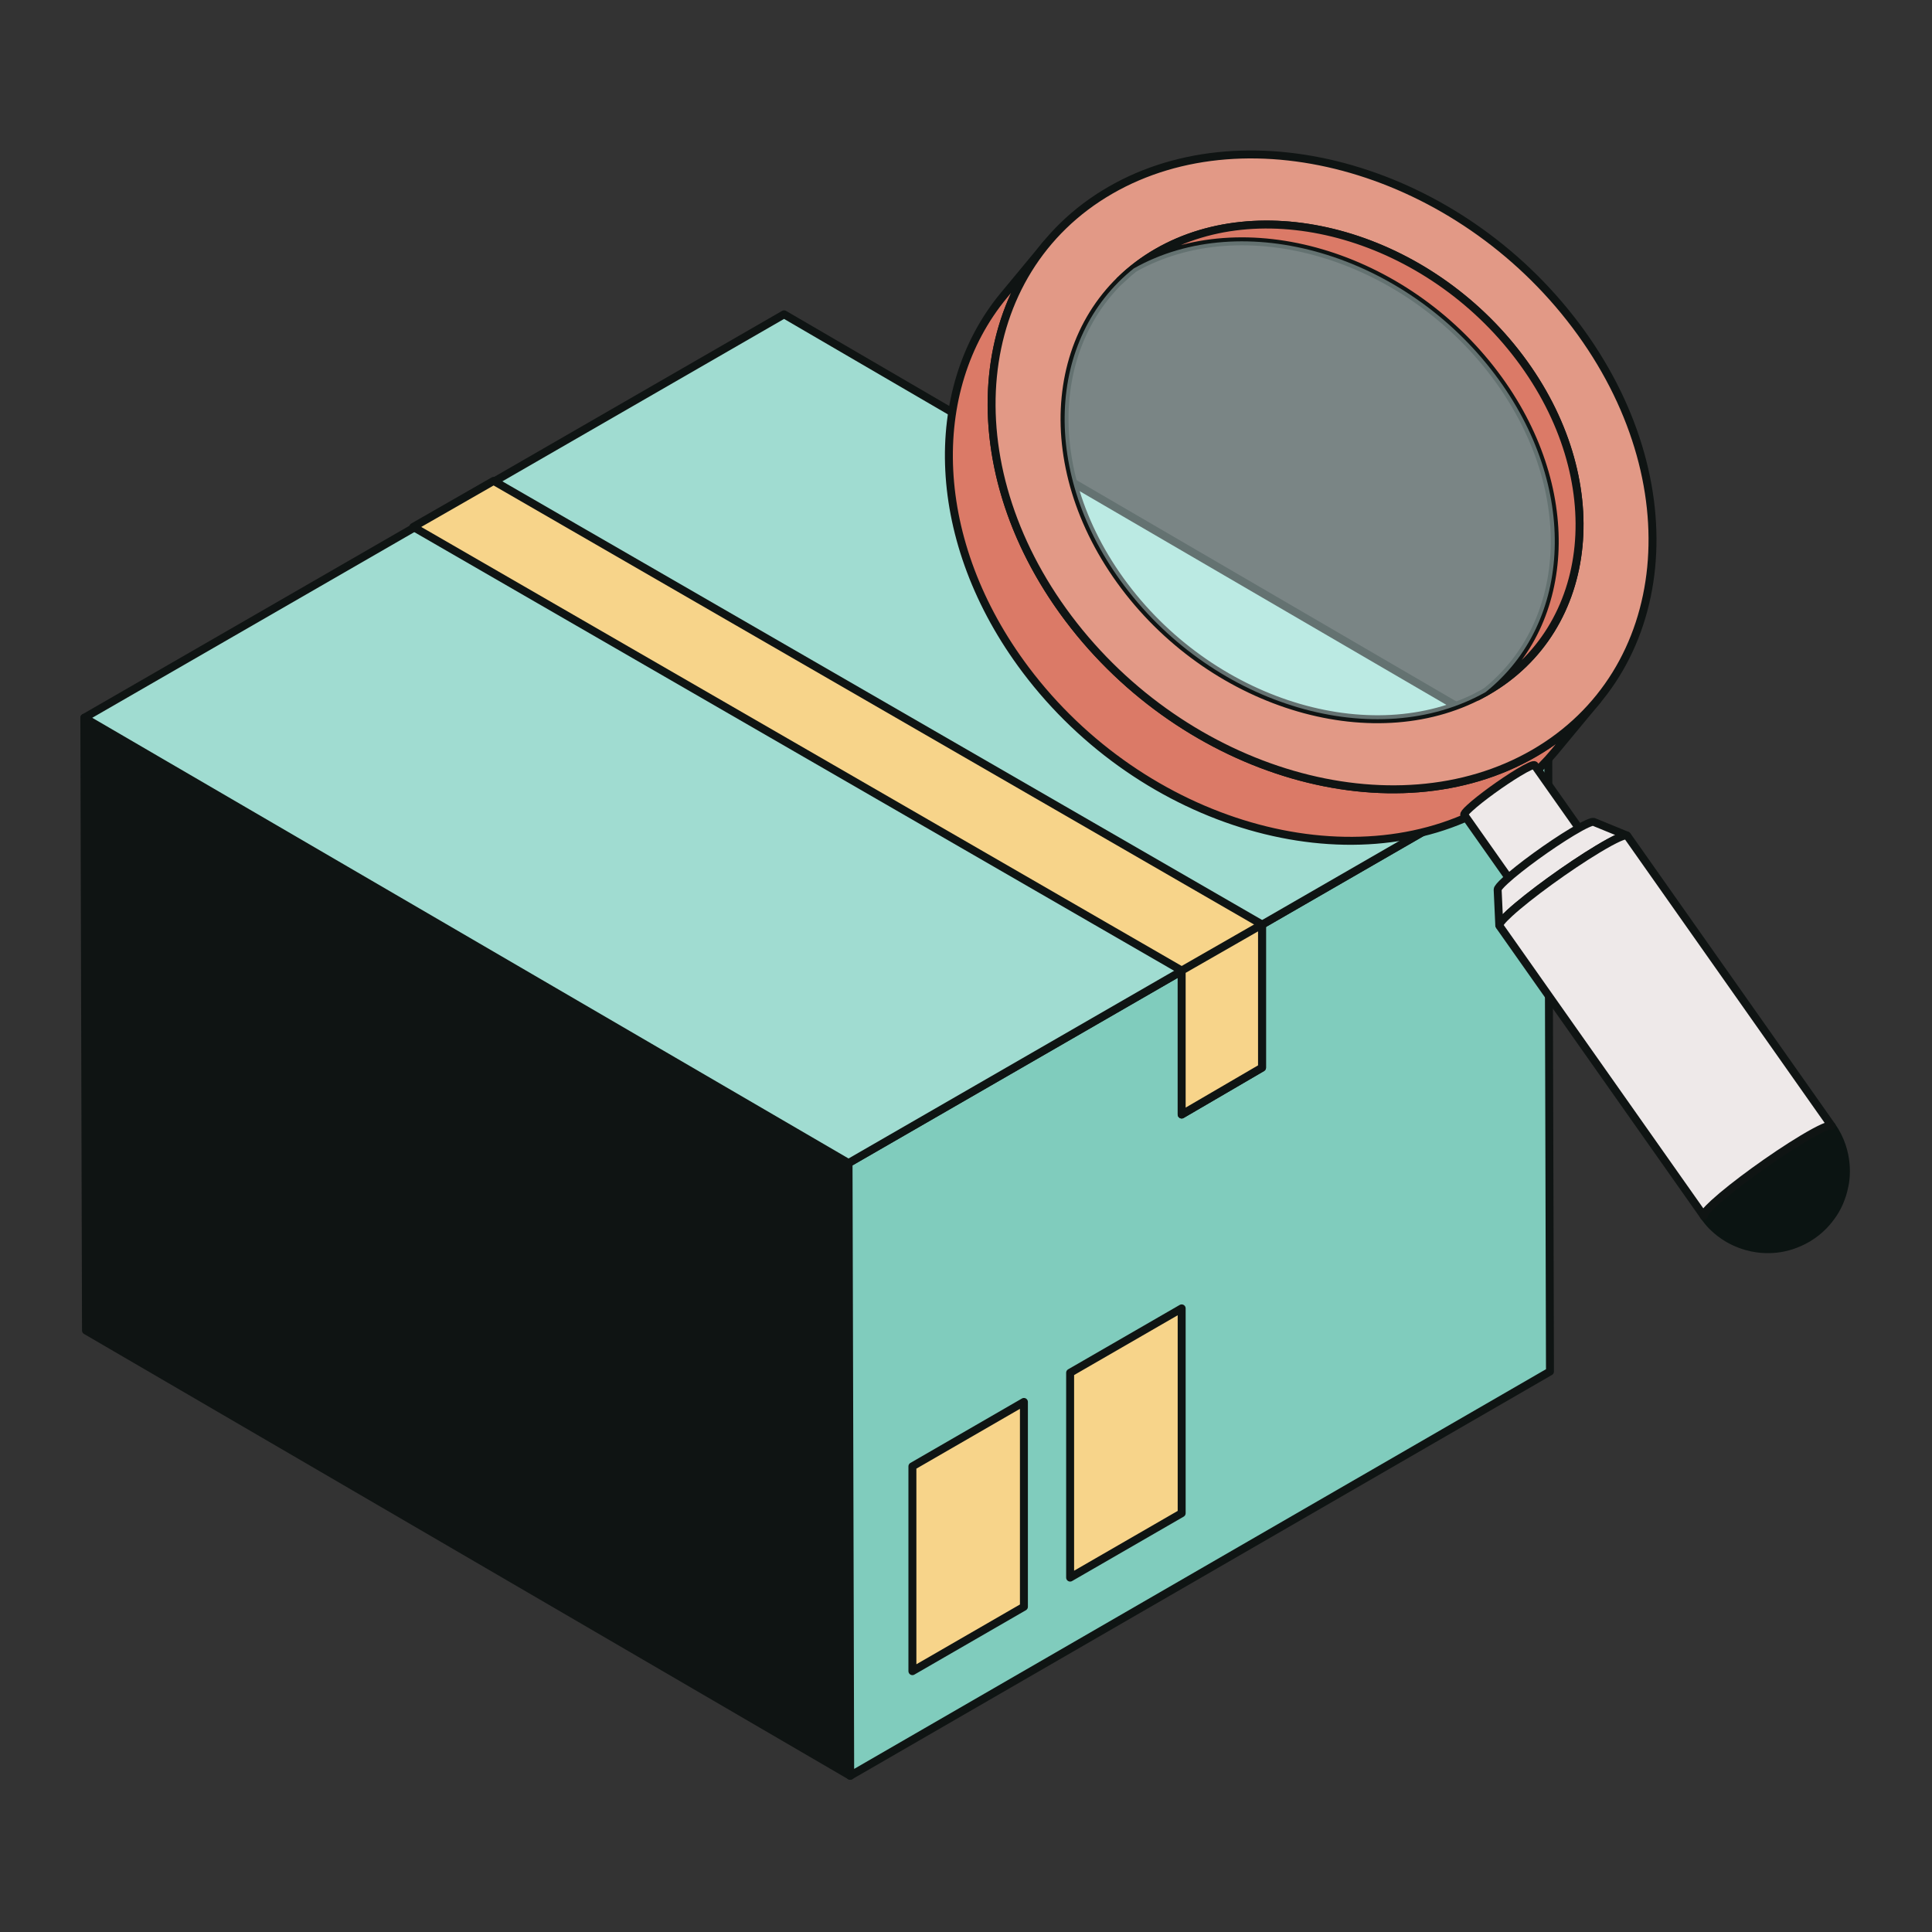 <?xml version="1.0" encoding="UTF-8"?> <svg xmlns="http://www.w3.org/2000/svg" width="486" height="486" viewBox="0 0 486 486" fill="none"><rect x="0" y="0" width="486" height="486" fill="#333333" stroke="none"/><path d="M21.213 180.559L21.629 334.689L213.869 446.701L213.453 292.577L21.213 180.559Z" fill="#0F1413" stroke="#0F1413" stroke-width="2" stroke-linejoin="round"></path><path d="M213.453 292.577L213.869 446.701L389.899 345.004L389.475 191.082L213.453 292.577Z" fill="#80CCBD" stroke="#0F1413" stroke-width="2" stroke-linejoin="round"></path><path d="M21.213 180.559L213.453 292.577L389.475 191.082L197.235 79.07L21.213 180.559Z" fill="#A0DCD1" stroke="#0F1413" stroke-width="2" stroke-linejoin="round"></path><path d="M124.172 120.967L317.467 232.562V268.57L297.253 280.362V244.146L103.959 132.551L124.172 120.967Z" fill="#F7D48A" stroke="#0F1413" stroke-width="2" stroke-linejoin="round"></path><path d="M317.465 232.562V268.57L297.252 280.362V244.146L317.465 232.562Z" fill="#F7D48A" stroke="#0F1413" stroke-width="2" stroke-linejoin="round"></path><path d="M229.518 420.384L257.569 404.187V352.662L229.518 368.866V420.384Z" fill="#F7D48A" stroke="#0F1413" stroke-width="2" stroke-linejoin="round"></path><path d="M269.193 396.848L297.252 380.651V329.126L269.193 345.323V396.848Z" fill="#F7D48A" stroke="#0F1413" stroke-width="2" stroke-linejoin="round"></path><path d="M263.297 61.305C259.718 65.627 256.132 69.941 252.553 74.263C232.714 98.187 233.866 136.401 258.019 168.503C287.444 207.618 339.863 222.83 375.108 202.485C381.427 198.837 386.768 194.286 391.104 189.063C391.263 188.869 391.478 188.612 391.638 188.418C391.964 188.03 392.387 187.509 392.713 187.121C394.322 185.179 395.938 183.229 397.548 181.287C398.984 179.56 400.412 177.833 401.848 176.106C397.513 181.336 392.172 185.879 385.853 189.528C350.615 209.873 298.188 194.661 268.763 155.546C244.617 123.443 243.466 85.23 263.304 61.305H263.297Z" fill="#DB7A67" stroke="#0F1413" stroke-width="2" stroke-linejoin="round"></path><path d="M268.757 155.546C298.182 194.661 350.608 209.873 385.846 189.528C421.084 169.183 425.801 120.981 396.376 81.865C366.951 42.743 314.538 27.531 279.293 47.876C244.049 68.221 239.332 116.423 268.757 155.546ZM291.051 63.511C318.506 47.661 359.362 59.523 382.288 89.995C405.22 120.481 401.537 158.043 374.082 173.893C346.613 189.75 305.777 177.895 282.845 147.409C259.92 116.93 263.582 79.368 291.051 63.511Z" fill="#E29986" stroke="#0F1413" stroke-width="2" stroke-linejoin="round"></path><path d="M281.527 70.781C282.027 70.288 282.54 69.817 283.06 69.345C282.547 69.803 282.041 70.288 281.527 70.781Z" fill="#F7D48A" stroke="#0F1413" stroke-width="2" stroke-miterlimit="10"></path><path d="M373.687 174.115C372.917 174.552 372.14 174.968 371.35 175.363C372.147 174.954 372.938 174.545 373.687 174.115Z" fill="#F7D48A" stroke="#0F1413" stroke-width="2" stroke-miterlimit="10"></path><path d="M376.059 94.212C353.237 63.872 312.651 51.989 285.196 67.527C284.517 68.068 283.844 68.637 283.164 69.241C285.529 67.118 288.151 65.183 291.051 63.511C318.506 47.661 359.362 59.523 382.288 89.995C405.22 120.481 401.537 158.043 374.082 173.893C373.957 173.962 373.825 174.024 373.7 174.094C395.689 156.544 397.236 122.361 376.052 94.205L376.059 94.212Z" fill="#DB7A67" stroke="#0F1413" stroke-width="2" stroke-linejoin="round"></path><path d="M397.743 209.11C393.845 203.581 389.946 198.046 386.048 192.511C385.861 192.247 384.452 192.85 382.011 194.321C377.897 196.797 372.397 200.786 369.74 203.228C368.658 204.219 368.214 204.802 368.339 204.982L380.034 221.582C379.909 221.401 380.353 220.819 381.435 219.827C384.092 217.378 389.592 213.39 393.706 210.92C396.154 209.45 397.563 208.846 397.743 209.11Z" fill="#EEE9E9" stroke="#0F1413" stroke-width="2" stroke-linejoin="round"></path><path d="M409.25 210.171C406.476 209.033 403.694 207.896 400.919 206.758C400.475 206.578 398.582 207.417 395.467 209.29C389.835 212.675 382.322 218.127 378.688 221.471C377.356 222.692 376.725 223.462 376.739 223.788C376.877 226.784 377.009 229.788 377.148 232.784C377.127 232.361 377.959 231.335 379.728 229.711C384.563 225.272 394.538 218.03 402.015 213.542C406.15 211.059 408.654 209.935 409.25 210.178V210.171Z" fill="#EEE9E9" stroke="#0F1413" stroke-width="2" stroke-linejoin="round"></path><path d="M454.796 311.431C458.035 309.461 459.79 307.283 461.087 305.41C461.781 304.418 462.509 302.906 462.676 302.497C463.335 300.853 463.557 300.298 464.021 298.092C464.299 296.781 465.45 289.886 460.747 283.227C460.414 282.755 457.855 283.851 453.415 286.515C445.938 291.01 435.963 298.245 431.128 302.684C429.165 304.488 428.354 305.549 428.583 305.875C429.165 306.638 429.942 307.665 430.629 308.337C431.156 308.858 432.266 309.94 433.646 310.848C434.458 311.39 436.948 313.027 440.631 313.803C444.03 314.525 449.247 314.698 454.796 311.424C455.198 311.181 455.587 310.89 455.947 310.557C455.58 310.89 455.198 311.181 454.796 311.424V311.431Z" fill="#0B1412"></path><path d="M454.796 311.424C449.247 314.698 444.03 314.525 440.631 313.803C436.948 313.027 434.458 311.39 433.646 310.848C432.266 309.94 431.156 308.858 430.629 308.337C429.942 307.665 429.165 306.638 428.583 305.875C428.354 305.549 429.165 304.488 431.128 302.684C435.963 298.245 445.938 291.01 453.415 286.515C457.855 283.851 460.414 282.755 460.747 283.227C465.45 289.886 464.299 296.781 464.021 298.092C463.557 300.298 463.335 300.853 462.676 302.497C462.509 302.906 461.781 304.418 461.087 305.41C459.79 307.283 458.035 309.461 454.796 311.431V311.424ZM454.796 311.424C455.198 311.181 455.587 310.89 455.947 310.557C455.58 310.89 455.198 311.181 454.796 311.424Z" stroke="#0B1412" stroke-width="2" stroke-linejoin="round"></path><path d="M460.755 283.227C443.622 258.9 426.488 234.581 409.355 210.254C409.015 209.776 406.456 210.872 402.016 213.542C394.539 218.03 384.564 225.272 379.729 229.711C377.766 231.515 376.961 232.576 377.19 232.902C394.324 257.229 411.457 281.548 428.597 305.875C428.368 305.549 429.18 304.487 431.143 302.684C435.978 298.244 445.952 291.003 453.43 286.515C457.869 283.851 460.429 282.755 460.762 283.227H460.755Z" fill="#EEE9E9" stroke="#0F1413" stroke-width="2" stroke-linejoin="round"></path><path opacity="0.4" d="M285.204 67.527C312.659 51.996 353.245 63.879 376.066 94.212C397.25 122.368 395.703 156.551 373.714 174.101C346.259 189.632 305.687 177.756 282.859 147.409C261.689 119.26 263.208 85.077 285.211 67.52L285.204 67.527Z" fill="#E5FFFF"></path></svg> 